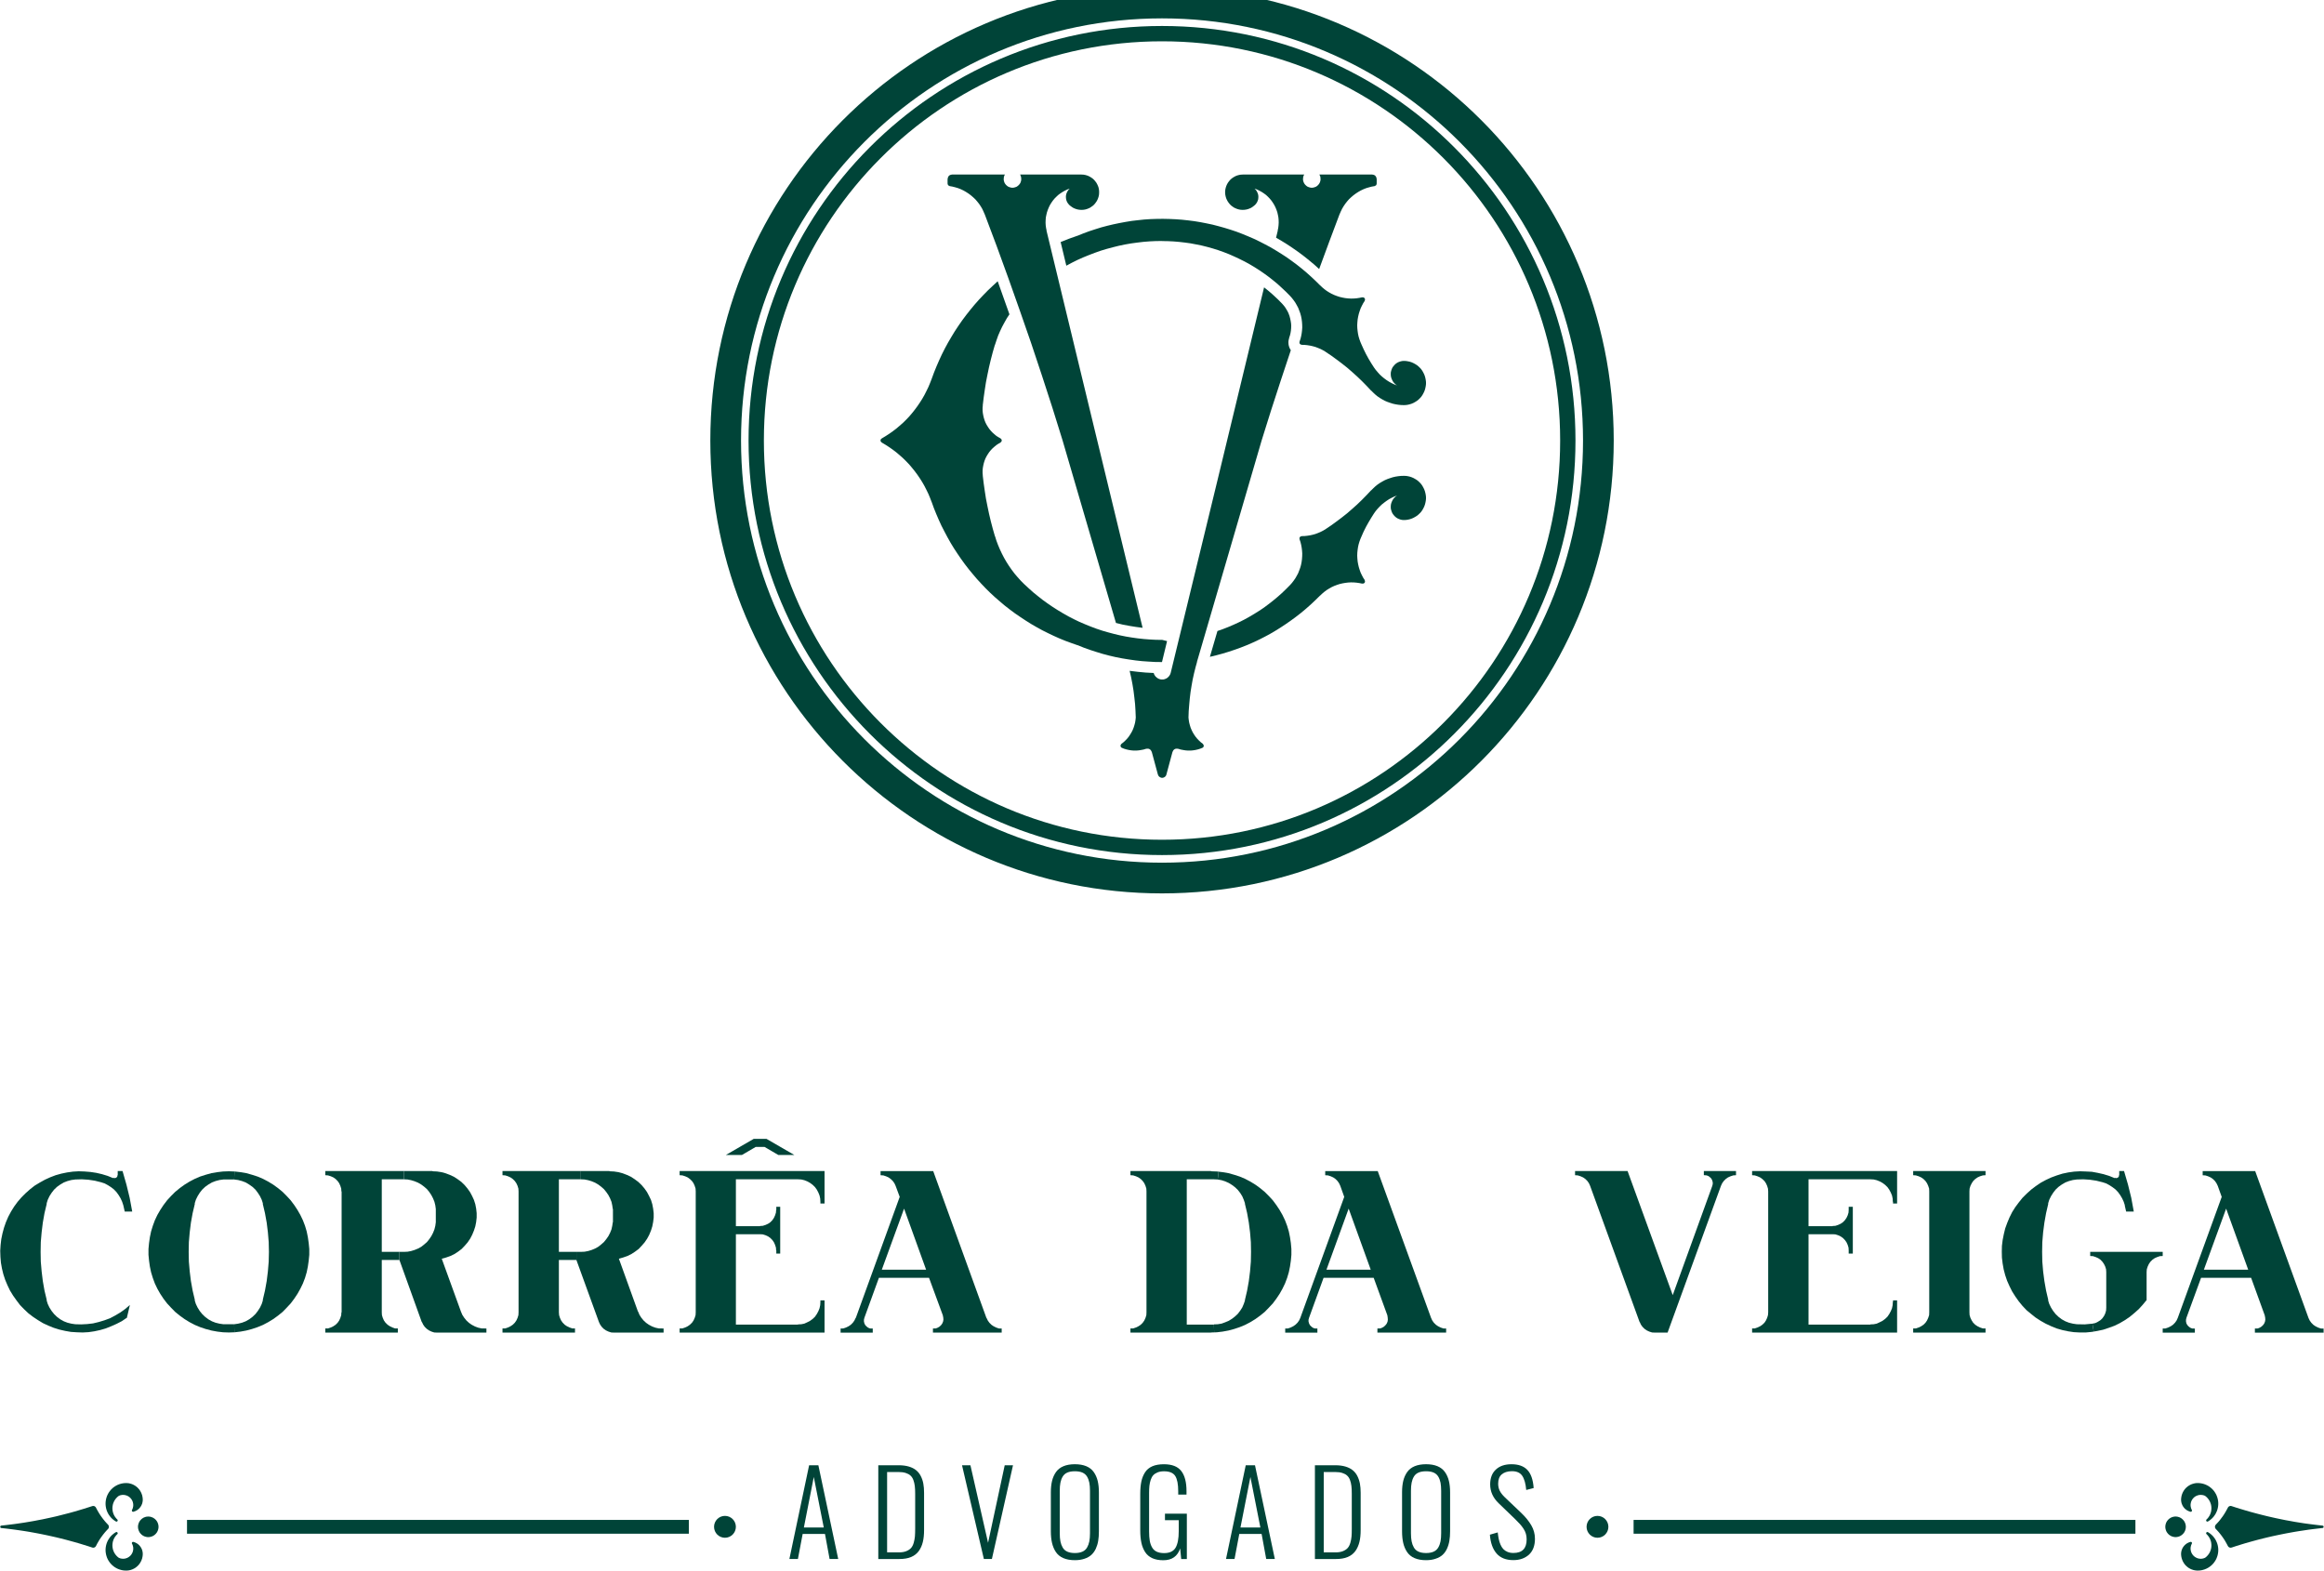 <svg width="145" height="98" viewBox="0 0 145 98" fill="none" xmlns="http://www.w3.org/2000/svg">
<path d="M144.988 83.138H144.975V83.149H144.988V83.138Z" fill="#004438"/>
<path d="M144.975 83.138V83.147H140.688V82.891H140.739L140.87 82.887L140.985 82.84L141.091 82.777L141.189 82.688L141.265 82.588L141.316 82.467L141.339 82.341L141.33 82.21L141.306 82.092V82.078L140.453 79.728H137.329L136.417 82.222L136.39 82.341V82.453L136.417 82.575L136.476 82.679L136.558 82.767L136.656 82.841L136.771 82.888L136.89 82.892H136.943V83.149H134.936V82.892L135.104 82.888L135.276 82.83L135.437 82.751L135.576 82.657L135.703 82.529L135.801 82.392L135.875 82.231L138.618 74.678L138.371 73.99L138.293 73.829L138.199 73.692L138.07 73.564L137.931 73.466L137.771 73.394L137.603 73.339L137.43 73.329V73.07H140.707L144.033 82.233L144.11 82.394L144.208 82.531L144.335 82.659L144.474 82.753L144.634 82.832L144.806 82.891L144.975 82.894V83.138ZM140.271 79.22L138.894 75.41L137.505 79.22H140.271Z" fill="#004438"/>
<path d="M134.936 78.108V78.367L134.764 78.374L134.595 78.431L134.435 78.502L134.296 78.598L134.165 78.73L134.071 78.869L133.997 79.028L133.944 79.197L133.932 79.369V81.127H133.922L133.686 81.413L133.443 81.68L133.163 81.929L132.88 82.163L132.578 82.369L132.257 82.557L131.929 82.718L131.575 82.847L131.221 82.965L130.868 83.04L130.634 83.081L130.549 82.588L130.729 82.551L130.89 82.471L131.043 82.376L131.168 82.259L131.275 82.108L131.352 81.949L131.403 81.774L131.414 81.594V79.369L131.403 79.197L131.352 79.028L131.275 78.869L131.179 78.73L131.054 78.598L130.913 78.502L130.753 78.431L130.583 78.374L130.413 78.367V78.108H134.936Z" fill="#004438"/>
<path d="M132.576 75.204L132.504 74.983L132.406 74.771L132.291 74.576L132.152 74.382L131.991 74.214L131.807 74.074L131.616 73.949L131.414 73.839L131.191 73.766L130.796 73.668L130.389 73.607L129.982 73.58L129.577 73.592L129.334 73.625L129.088 73.69L128.865 73.776L128.638 73.908L128.436 74.053L128.256 74.223L128.106 74.416L127.969 74.632L127.859 74.857L127.785 75.091L127.797 75.102L127.66 75.693L127.554 76.289L127.476 76.885L127.425 77.498L127.413 78.108L127.425 78.716L127.476 79.328L127.554 79.926L127.66 80.525L127.797 81.113L127.785 81.127L127.859 81.36L127.969 81.586L128.106 81.802L128.256 81.99L128.436 82.163L128.638 82.316L128.865 82.441L129.088 82.528L129.334 82.588L129.577 82.624L130.07 82.633L130.549 82.588L130.634 83.081L130.506 83.102L130.133 83.138H129.771L129.397 83.118L129.035 83.065L128.671 82.987L128.317 82.885L127.981 82.749L127.636 82.588L127.317 82.408L127.006 82.206L126.723 81.98L126.441 81.747L126.185 81.476L125.952 81.19L125.738 80.888L125.545 80.582L125.377 80.248L125.226 79.907L125.11 79.565L125.013 79.197L124.95 78.838L124.905 78.469L124.897 78.098L124.905 77.735L124.95 77.372L125.022 77.007L125.11 76.644L125.236 76.299L125.377 75.96L125.545 75.624L125.738 75.318L125.962 75.018L126.194 74.73L126.455 74.471L126.73 74.223L127.02 74.004L127.325 73.796L127.66 73.615L127.988 73.464L128.333 73.337L128.685 73.227L129.043 73.152L129.407 73.101L129.781 73.08L130.143 73.093L130.516 73.111L130.88 73.178L131.242 73.26L131.596 73.368L131.939 73.507L131.946 73.486L132.021 73.507L132.099 73.494L132.162 73.456L132.205 73.392L132.214 73.315H132.224V73.066H132.524L132.77 73.908L132.974 74.735L133.132 75.595H132.664H132.655L132.567 75.206L132.576 75.204Z" fill="#004438"/>
<path d="M123.882 82.888V83.145H119.368V82.888L119.538 82.885L119.711 82.826L119.869 82.749L120.01 82.655L120.137 82.528L120.231 82.39L120.305 82.229L120.362 82.057L120.37 81.884V74.335L120.362 74.161L120.305 73.988L120.231 73.827L120.137 73.69L120.01 73.562L119.869 73.464L119.711 73.392L119.538 73.337L119.368 73.325V73.066H123.882V73.325L123.712 73.337L123.537 73.392L123.381 73.464L123.24 73.562L123.111 73.69L123.021 73.827L122.941 73.988L122.888 74.161L122.878 74.335V81.884L122.888 82.057L122.941 82.229L123.021 82.39L123.111 82.528L123.24 82.655L123.381 82.749L123.537 82.826L123.712 82.885L123.882 82.888Z" fill="#004438"/>
<path d="M118.365 81.135V83.145H109.318V82.888L109.486 82.885L109.656 82.826L109.819 82.749L109.956 82.655L110.089 82.528L110.181 82.39L110.255 82.229L110.308 82.057L110.322 81.884V74.335L110.308 74.161L110.255 73.988L110.181 73.827L110.089 73.69L109.956 73.562L109.819 73.464L109.656 73.392L109.486 73.337L109.318 73.325V73.066H118.365V75.091H118.11V74.983H118.098L118.087 74.781L118.046 74.588L117.971 74.408L117.873 74.223L117.758 74.064L117.619 73.929L117.459 73.809L117.275 73.709L117.095 73.637L116.905 73.592L116.7 73.58H112.838V76.507H114.342V76.493L114.514 76.483L114.682 76.428L114.843 76.354L114.982 76.26L115.109 76.13L115.207 75.989L115.281 75.832L115.334 75.657L115.344 75.491V75.294H115.602V78.216H115.344V78.012L115.334 77.843L115.281 77.67L115.207 77.509L115.109 77.372L114.982 77.241L114.843 77.144L114.682 77.07L114.514 77.017L114.342 77.007H112.838V82.645H116.7V82.633L116.905 82.624L117.095 82.585L117.275 82.502L117.459 82.408L117.619 82.29L117.758 82.157L117.873 81.99L117.971 81.808L118.046 81.629L118.087 81.433L118.098 81.229H118.11V81.135H118.365Z" fill="#004438"/>
<path d="M108.314 73.066V73.325L108.142 73.337L107.972 73.392L107.811 73.464L107.674 73.562L107.547 73.69L107.449 73.827L107.375 73.988L104.045 83.145H103.247L103.077 83.138L102.905 83.083L102.744 83.008L102.607 82.912L102.478 82.783L102.38 82.645L102.308 82.486H102.298L99.211 73.988L99.138 73.827L99.043 73.69L98.915 73.562L98.776 73.464L98.616 73.392L98.444 73.337L98.272 73.325V73.066H101.549L104.366 80.807L106.829 74.004L106.862 73.88V73.766L106.829 73.647L106.778 73.543L106.694 73.456L106.596 73.38L106.483 73.337L106.36 73.325H106.307V73.066H108.314Z" fill="#004438"/>
<path d="M90.228 82.888V83.145H85.94V82.888H85.993L86.12 82.885L86.239 82.838L86.347 82.775L86.441 82.686L86.519 82.586L86.572 82.465L86.591 82.339L86.582 82.208L86.564 82.09V82.076L85.707 79.726H82.581L81.675 82.22L81.642 82.339V82.451L81.675 82.573L81.728 82.677L81.814 82.765L81.908 82.84L82.027 82.887L82.142 82.891H82.195V83.147H80.188V82.891L80.36 82.887L80.528 82.828L80.689 82.749L80.824 82.655L80.955 82.528L81.053 82.39L81.129 82.229L83.87 74.677L83.624 73.988L83.549 73.827L83.453 73.69L83.326 73.562L83.185 73.464L83.027 73.392L82.857 73.337L82.684 73.327V73.068H85.96L89.289 82.231L89.364 82.392L89.462 82.529L89.591 82.657L89.728 82.751L89.888 82.83L90.06 82.888H90.228ZM85.523 79.22L84.146 75.41L82.761 79.22H85.523Z" fill="#004438"/>
<path d="M77.68 81.131L77.67 81.127L77.809 80.536L77.916 79.94L77.993 79.328L78.044 78.716L78.055 78.108L78.044 77.498L77.993 76.885L77.916 76.277L77.809 75.679L77.67 75.091L77.68 75.087L77.605 74.867L77.51 74.643L77.382 74.437L77.232 74.245L77.064 74.082L76.87 73.935L76.666 73.809L76.443 73.709L76.218 73.637L75.976 73.592L76.03 73.105L76.281 73.135L76.645 73.197L76.997 73.296L77.349 73.409L77.682 73.55L78.012 73.723L78.322 73.913L78.621 74.129L78.908 74.365L79.163 74.62L79.411 74.888L79.634 75.187L79.836 75.491L80.016 75.805L80.176 76.138L80.307 76.483L80.413 76.835L80.487 77.199L80.54 77.56L80.573 77.929V78.294L80.54 78.653L80.487 79.018L80.413 79.379L80.307 79.734L80.176 80.079L80.016 80.409L79.836 80.729L79.634 81.031L79.411 81.329L79.163 81.594L78.908 81.855L78.621 82.088L78.322 82.304L78.012 82.494L77.682 82.667L77.349 82.804L76.997 82.922L76.645 83.016L76.281 83.083L75.923 83.126L75.753 83.132L75.739 82.645V82.633L75.976 82.624L76.218 82.584L76.443 82.502L76.666 82.408L76.87 82.282L77.064 82.131L77.232 81.972L77.382 81.774L77.51 81.574L77.605 81.35L77.68 81.131Z" fill="#004438"/>
<path d="M76.03 73.105L75.976 73.592L75.739 73.58H74.045V82.645H75.739L75.753 83.132L75.559 83.138V83.145H70.531V82.888L70.703 82.885L70.875 82.826L71.034 82.749L71.174 82.655L71.3 82.528L71.396 82.39L71.47 82.229L71.523 82.057L71.532 81.884V74.335L71.523 74.161L71.47 73.988L71.396 73.827L71.3 73.69L71.174 73.562L71.034 73.464L70.875 73.392L70.703 73.337L70.531 73.325V73.066H75.559V73.08L75.923 73.093L76.03 73.105Z" fill="#004438"/>
<path d="M62.498 82.888V83.145H58.209V82.888H58.262L58.389 82.885L58.508 82.838L58.614 82.775L58.712 82.686L58.786 82.586L58.839 82.465L58.862 82.339L58.853 82.208L58.829 82.09V82.076L57.964 79.726H54.838L53.932 82.22L53.903 82.339V82.451L53.932 82.573L53.985 82.677L54.069 82.765L54.167 82.84L54.282 82.887L54.4 82.891H54.453V83.147H52.447V82.891L52.615 82.887L52.786 82.828L52.948 82.749L53.085 82.655L53.212 82.528L53.31 82.39L53.386 82.229H53.396L56.135 74.677L55.879 73.988L55.804 73.827L55.707 73.69L55.575 73.562L55.441 73.464L55.28 73.392L55.112 73.337L54.94 73.327V73.068H58.225L61.545 82.231H61.554L61.631 82.392L61.729 82.529L61.856 82.657L61.995 82.751L62.155 82.83L62.323 82.888H62.498ZM57.782 79.22L56.407 75.41L55.018 79.22H57.782Z" fill="#004438"/>
<path d="M51.445 81.135V83.145H42.404V82.888L42.577 82.885L42.749 82.826L42.909 82.749L43.044 82.655L43.175 82.528L43.271 82.39L43.344 82.229L43.398 82.057L43.408 81.884V74.335L43.398 74.161L43.344 73.988L43.271 73.827L43.175 73.69L43.044 73.562L42.909 73.464L42.749 73.392L42.577 73.337L42.404 73.325V73.066H51.445V75.091H51.187V74.983L51.175 74.781L51.132 74.588L51.06 74.408L50.962 74.223L50.847 74.064L50.708 73.929L50.547 73.809L50.367 73.709L50.184 73.637L49.994 73.592L49.79 73.58H45.914V76.507H47.419V76.493L47.591 76.483L47.763 76.428L47.924 76.354L48.063 76.26L48.19 76.13L48.286 75.989L48.358 75.832L48.413 75.657L48.425 75.491H48.436V75.294H48.679V78.216H48.436V78.012H48.425L48.413 77.843L48.358 77.67L48.286 77.509L48.19 77.372L48.063 77.241L47.924 77.144L47.763 77.07L47.591 77.017L47.419 77.007H45.914V82.645H49.79V82.633L49.994 82.624L50.184 82.585L50.367 82.502L50.547 82.408L50.708 82.29L50.847 82.157L50.962 81.99L51.06 81.808L51.132 81.629L51.175 81.433L51.187 81.229V81.135H51.445Z" fill="#004438"/>
<path d="M49.563 72.064H48.563L47.699 71.559H47.153L46.288 72.064H45.286L47.024 71.059H47.826L49.563 72.064Z" fill="#004438"/>
<path d="M38.615 78.533L38.619 78.549L39.803 81.831H39.812L39.898 82.035L40.014 82.218L40.155 82.39L40.315 82.537L40.485 82.655L40.687 82.763L40.89 82.838L41.103 82.885L41.317 82.888H41.403V83.145H38.308L38.139 83.138L37.967 83.083L37.807 83.008L37.668 82.912L37.541 82.783L37.445 82.645L37.369 82.486L35.962 78.612V78.108H36.24L36.474 78.098L36.7 78.055L36.913 77.99L37.126 77.902L37.328 77.79L37.508 77.647L37.678 77.498L37.828 77.313L37.959 77.125L38.065 76.921L38.151 76.705L38.2 76.483L38.233 76.26H38.243V75.434H38.233L38.2 75.206L38.151 74.983L38.065 74.771L37.959 74.567L37.828 74.376L37.678 74.192L37.508 74.043L37.328 73.908L37.126 73.79L36.913 73.702L36.7 73.637L36.474 73.592L36.24 73.58V73.066H38.03V73.08L38.308 73.093L38.586 73.135L38.854 73.207L39.11 73.305L39.366 73.423L39.599 73.576L39.822 73.741L40.026 73.935L40.208 74.149L40.368 74.376L40.497 74.62L40.616 74.867L40.699 75.136L40.751 75.41L40.785 75.693V75.969L40.751 76.246L40.699 76.515L40.616 76.78L40.509 77.04L40.378 77.284L40.217 77.519L40.037 77.727L39.846 77.929L39.619 78.098L39.386 78.249L39.143 78.367L38.873 78.461L38.615 78.533Z" fill="#004438"/>
<path d="M36.24 73.066V73.58H34.87V78.108H35.962V78.612H34.87V81.884L34.884 82.057L34.937 82.229L35.011 82.39L35.109 82.528L35.234 82.655L35.375 82.749L35.535 82.826L35.708 82.885L35.876 82.888V83.145H31.352V82.888L31.525 82.885L31.695 82.826L31.853 82.749L31.992 82.655L32.121 82.528L32.217 82.39L32.291 82.229L32.344 82.057L32.354 81.884V74.335L32.344 74.161L32.291 73.988L32.217 73.827L32.121 73.69L31.992 73.562L31.853 73.464L31.695 73.392L31.525 73.337L31.352 73.325V73.066H36.24Z" fill="#004438"/>
<path d="M30.349 82.888V83.145H27.265L27.093 83.138L26.923 83.083L26.765 83.008L26.628 82.912L26.497 82.783L26.401 82.645L26.326 82.486H26.314L24.92 78.612V78.108H25.195L25.432 78.098L25.653 78.055L25.866 77.99L26.08 77.902L26.285 77.79L26.465 77.647L26.637 77.498L26.786 77.313L26.913 77.125L27.019 76.921L27.105 76.705L27.16 76.483L27.191 76.26V75.434L27.16 75.206L27.105 74.983L27.019 74.771L26.913 74.567L26.786 74.376L26.637 74.192L26.465 74.043L26.285 73.908L26.08 73.79L25.866 73.702L25.653 73.637L25.432 73.592L25.195 73.58V73.066H26.989V73.08L27.265 73.093L27.543 73.135L27.809 73.207L28.066 73.305L28.322 73.423L28.557 73.576L28.782 73.741L28.983 73.935L29.163 74.149L29.324 74.376L29.455 74.62L29.57 74.867L29.656 75.136L29.709 75.41L29.74 75.693V75.969L29.709 76.246L29.656 76.515L29.57 76.78L29.462 77.04L29.335 77.284L29.175 77.519L28.995 77.727L28.801 77.929L28.578 78.098L28.345 78.249L28.099 78.367L27.831 78.461L27.567 78.535V78.549L28.758 81.831L28.844 82.035L28.962 82.218L29.101 82.39L29.261 82.537L29.429 82.655L29.635 82.763L29.836 82.838L30.049 82.885L30.263 82.888H30.349Z" fill="#004438"/>
<path d="M25.195 73.066V73.58H23.82V78.108H24.919V78.612H23.82V81.884L23.83 82.057L23.883 82.229L23.955 82.39L24.053 82.528L24.184 82.655L24.323 82.749L24.483 82.826L24.649 82.885L24.822 82.888V83.145H20.296V82.888L20.467 82.885L20.641 82.826L20.801 82.749L20.94 82.655L21.067 82.528L21.163 82.39L21.235 82.229L21.29 82.057L21.3 81.884H21.314V74.335H21.3L21.29 74.161L21.235 73.988L21.163 73.827L21.067 73.69L20.94 73.562L20.801 73.464L20.641 73.392L20.467 73.337L20.296 73.325V73.066H25.195Z" fill="#004438"/>
<path d="M19.297 77.929V78.294L19.261 78.653L19.209 79.018L19.136 79.379L19.031 79.734L18.899 80.079L18.739 80.409L18.559 80.729L18.358 81.031L18.133 81.329L17.886 81.594L17.632 81.855L17.344 82.088L17.045 82.304L16.734 82.494L16.405 82.667L16.072 82.804L15.72 82.922L15.368 83.016L15.008 83.083L14.642 83.126H14.625L14.611 82.624L14.855 82.588L15.1 82.528L15.327 82.441L15.548 82.316L15.754 82.163L15.935 81.99L16.082 81.802L16.221 81.586L16.329 81.36L16.405 81.127L16.393 81.113L16.532 80.525L16.64 79.926L16.714 79.328L16.765 78.716L16.779 78.108L16.765 77.498L16.714 76.885L16.64 76.289L16.532 75.693L16.393 75.102L16.405 75.091L16.329 74.857L16.221 74.632L16.082 74.416L15.935 74.223L15.754 74.053L15.548 73.908L15.327 73.776L15.1 73.69L14.855 73.625L14.611 73.592L14.629 73.093H14.642L15.008 73.135L15.368 73.197L15.72 73.296L16.072 73.409L16.405 73.55L16.734 73.723L17.045 73.913L17.344 74.129L17.632 74.365L17.886 74.62L18.133 74.888L18.358 75.187L18.559 75.491L18.739 75.805L18.899 76.138L19.031 76.483L19.136 76.835L19.209 77.199L19.261 77.56L19.297 77.929Z" fill="#004438"/>
<path d="M14.629 73.093L14.611 73.592H13.95H13.938L13.695 73.625L13.449 73.69L13.224 73.776L12.999 73.908L12.797 74.053L12.617 74.223L12.465 74.416L12.33 74.632L12.22 74.857L12.146 75.091L12.158 75.102L12.019 75.693L11.911 76.289L11.837 76.885L11.784 77.498L11.772 78.108L11.784 78.716L11.837 79.328L11.911 79.926L12.019 80.525L12.158 81.113L12.146 81.127L12.22 81.36L12.33 81.586L12.465 81.802L12.617 81.99L12.797 82.163L12.999 82.316L13.224 82.441L13.449 82.528L13.695 82.588L13.938 82.624H13.95H14.611L14.625 83.126L14.282 83.138L13.916 83.126L13.556 83.083L13.191 83.016L12.838 82.922L12.486 82.804L12.158 82.667L11.827 82.494L11.518 82.304L11.218 82.088L10.931 81.855L10.675 81.594L10.428 81.329L10.201 81.031L10.001 80.729L9.819 80.409L9.661 80.079L9.534 79.734L9.426 79.379L9.35 79.018L9.299 78.653L9.264 78.294V77.929L9.299 77.56L9.35 77.199L9.426 76.835L9.534 76.483L9.661 76.138L9.819 75.805L10.001 75.491L10.201 75.187L10.428 74.888L10.675 74.62L10.931 74.365L11.218 74.129L11.518 73.913L11.827 73.723L12.158 73.55L12.486 73.409L12.838 73.296L13.191 73.197L13.556 73.135L13.916 73.093L14.282 73.08L14.629 73.093Z" fill="#004438"/>
<path d="M8.09 74.735L8.25 75.595H7.783L7.695 75.206L7.622 74.983L7.525 74.771L7.409 74.576L7.27 74.382L7.11 74.214L6.93 74.074L6.736 73.949L6.533 73.839L6.31 73.766L5.916 73.668L5.511 73.607L5.104 73.58L4.699 73.592L4.453 73.625L4.21 73.69L3.985 73.776L3.76 73.908L3.555 74.053L3.377 74.223L3.226 74.416L3.087 74.632L2.98 74.857L2.907 75.091L2.917 75.102L2.776 75.693L2.671 76.289L2.598 76.885L2.545 77.498L2.534 78.108L2.545 78.716L2.598 79.328L2.671 79.926L2.776 80.525L2.917 81.113L2.907 81.127L2.98 81.36L3.087 81.586L3.226 81.802L3.377 81.99L3.555 82.163L3.76 82.316L3.985 82.441L4.21 82.528L4.453 82.588L4.699 82.624L5.061 82.633L5.433 82.614L5.807 82.571L6.159 82.486L6.523 82.376L6.867 82.249L7.196 82.074L7.515 81.884L7.814 81.67L8.09 81.433H8.102L7.912 82.237L7.898 82.229L7.603 82.431L7.27 82.602L6.938 82.749L6.597 82.885L6.247 82.987L5.883 83.065L5.521 83.118L5.157 83.138L4.795 83.126L4.424 83.102L4.069 83.04L3.706 82.957L3.353 82.847L3.013 82.71L2.684 82.557L2.373 82.369L2.062 82.163L1.774 81.943L1.508 81.692L1.252 81.429L1.029 81.135L0.816 80.835L0.622 80.517L0.464 80.187L0.323 79.852L0.207 79.499L0.121 79.144L0.057 78.783L0.027 78.418L0.014 78.041L0.037 77.682L0.08 77.313L0.155 76.952L0.25 76.601L0.368 76.26L0.516 75.916L0.687 75.595L0.88 75.285L1.101 74.983L1.34 74.706L1.595 74.451L1.872 74.204L2.158 73.98L2.471 73.79L2.8 73.607L3.13 73.456L3.473 73.325L3.825 73.227L4.187 73.152L4.551 73.101L4.913 73.08L5.275 73.093L5.646 73.123L6.01 73.178L6.362 73.26L6.717 73.368L7.057 73.507L7.069 73.486L7.143 73.507L7.219 73.494L7.282 73.456L7.323 73.392L7.335 73.315H7.345V73.066H7.646L7.888 73.908L8.09 74.735Z" fill="#004438"/>
<path d="M49.252 97.27L50.483 91.422H51.06L52.298 97.27H51.76L51.473 95.709H50.08L49.784 97.27H49.252ZM50.156 95.306H51.397L50.774 92.154L50.156 95.306Z" fill="#004438"/>
<path d="M54.799 97.27V91.422H56.076C56.313 91.422 56.522 91.45 56.704 91.503C56.886 91.558 57.037 91.632 57.156 91.73C57.276 91.826 57.373 91.946 57.448 92.093C57.522 92.238 57.577 92.395 57.608 92.566C57.64 92.735 57.655 92.927 57.655 93.141V95.465C57.655 95.75 57.63 95.999 57.577 96.213C57.526 96.427 57.44 96.615 57.323 96.778C57.205 96.939 57.047 97.062 56.847 97.147C56.648 97.231 56.403 97.272 56.117 97.272H54.799V97.27ZM55.35 96.858H56.086C56.266 96.858 56.421 96.833 56.546 96.782C56.671 96.731 56.769 96.666 56.841 96.588C56.912 96.509 56.968 96.401 57.008 96.264C57.047 96.126 57.072 95.995 57.084 95.864C57.094 95.732 57.1 95.571 57.1 95.379V93.196C57.1 93.007 57.092 92.848 57.076 92.717C57.06 92.585 57.031 92.46 56.988 92.344C56.945 92.228 56.884 92.134 56.808 92.066C56.732 91.995 56.632 91.942 56.509 91.903C56.386 91.864 56.239 91.844 56.067 91.844H55.349V96.858H55.35Z" fill="#004438"/>
<path d="M61.386 97.27L60.023 91.422H60.547L61.648 96.26L62.687 91.422H63.204L61.887 97.27H61.386Z" fill="#004438"/>
<path d="M67.064 97.345C66.782 97.345 66.543 97.302 66.344 97.215C66.146 97.131 65.992 97.003 65.88 96.839C65.769 96.672 65.689 96.484 65.64 96.274C65.591 96.064 65.565 95.819 65.565 95.542V93.115C65.565 92.841 65.591 92.599 65.642 92.391C65.692 92.185 65.775 92.003 65.888 91.842C66.001 91.683 66.158 91.563 66.354 91.481C66.549 91.399 66.788 91.358 67.064 91.358C67.34 91.358 67.576 91.399 67.774 91.481C67.972 91.563 68.126 91.685 68.24 91.844C68.353 92.003 68.435 92.187 68.486 92.393C68.537 92.599 68.563 92.841 68.563 93.113V95.546C68.563 95.766 68.549 95.964 68.519 96.138C68.49 96.315 68.439 96.48 68.369 96.633C68.296 96.786 68.204 96.913 68.093 97.015C67.98 97.117 67.837 97.198 67.665 97.254C67.489 97.315 67.289 97.345 67.064 97.345ZM66.592 96.813C66.72 96.87 66.876 96.899 67.064 96.899C67.252 96.899 67.408 96.87 67.535 96.813C67.663 96.756 67.758 96.67 67.825 96.554C67.891 96.438 67.939 96.311 67.966 96.17C67.993 96.028 68.007 95.86 68.007 95.662V93.017C68.007 92.819 67.993 92.65 67.966 92.511C67.939 92.372 67.891 92.244 67.825 92.132C67.758 92.02 67.661 91.934 67.535 91.879C67.408 91.824 67.252 91.797 67.064 91.797C66.876 91.797 66.72 91.824 66.592 91.879C66.465 91.934 66.369 92.019 66.303 92.132C66.236 92.244 66.189 92.372 66.162 92.511C66.135 92.65 66.121 92.819 66.121 93.017V95.662C66.121 95.86 66.135 96.028 66.162 96.17C66.189 96.311 66.236 96.438 66.303 96.554C66.369 96.67 66.465 96.756 66.592 96.813Z" fill="#004438"/>
<path d="M72.581 97.349C72.311 97.349 72.082 97.305 71.892 97.219C71.703 97.131 71.554 97.005 71.446 96.837C71.339 96.668 71.26 96.476 71.214 96.258C71.167 96.038 71.143 95.783 71.143 95.493V93.204C71.143 92.907 71.167 92.652 71.212 92.436C71.257 92.221 71.335 92.03 71.442 91.864C71.55 91.695 71.703 91.571 71.898 91.485C72.094 91.401 72.335 91.359 72.618 91.359C73.123 91.359 73.483 91.499 73.702 91.781C73.921 92.062 74.029 92.481 74.029 93.043V93.251H73.512V93.043C73.512 92.605 73.45 92.287 73.327 92.093C73.201 91.897 72.969 91.799 72.626 91.799C72.47 91.799 72.335 91.822 72.221 91.868C72.108 91.915 72.02 91.973 71.951 92.048C71.885 92.123 71.832 92.219 71.793 92.34C71.754 92.462 71.728 92.584 71.714 92.709C71.701 92.835 71.695 92.982 71.695 93.154V95.556C71.695 95.781 71.709 95.974 71.736 96.129C71.763 96.285 71.81 96.423 71.879 96.544C71.947 96.666 72.043 96.756 72.168 96.815C72.294 96.874 72.45 96.903 72.634 96.903C72.976 96.903 73.213 96.791 73.346 96.568C73.479 96.344 73.544 96.003 73.544 95.542V94.851H72.685V94.445H74.05V97.274H73.698L73.632 96.611C73.471 97.102 73.121 97.349 72.581 97.349Z" fill="#004438"/>
<path d="M76.494 97.27L77.725 91.422H78.302L79.54 97.27H79.002L78.715 95.709H77.322L77.026 97.27H76.494ZM77.396 95.306H78.638L78.016 92.154L77.396 95.306Z" fill="#004438"/>
<path d="M82.041 97.27V91.422H83.316C83.553 91.422 83.762 91.45 83.944 91.503C84.126 91.558 84.277 91.632 84.396 91.73C84.516 91.826 84.614 91.946 84.688 92.093C84.762 92.238 84.815 92.395 84.848 92.566C84.88 92.735 84.895 92.927 84.895 93.141V95.465C84.895 95.75 84.87 95.999 84.817 96.213C84.764 96.427 84.68 96.615 84.563 96.778C84.445 96.939 84.287 97.062 84.087 97.147C83.888 97.231 83.643 97.272 83.357 97.272H82.041V97.27ZM82.592 96.858H83.328C83.508 96.858 83.663 96.833 83.788 96.782C83.913 96.731 84.013 96.666 84.083 96.588C84.154 96.509 84.21 96.401 84.251 96.264C84.291 96.126 84.316 95.995 84.326 95.864C84.338 95.732 84.341 95.571 84.341 95.379V93.196C84.341 93.007 84.334 92.848 84.318 92.717C84.302 92.585 84.273 92.46 84.23 92.344C84.187 92.228 84.126 92.134 84.05 92.066C83.974 91.995 83.874 91.942 83.751 91.903C83.627 91.864 83.481 91.844 83.308 91.844H82.591V96.858H82.592Z" fill="#004438"/>
<path d="M88.976 97.345C88.695 97.345 88.456 97.302 88.256 97.215C88.059 97.131 87.904 97.003 87.793 96.839C87.681 96.672 87.601 96.484 87.552 96.274C87.503 96.064 87.478 95.819 87.478 95.542V93.115C87.478 92.841 87.503 92.599 87.554 92.391C87.605 92.185 87.687 92.003 87.801 91.842C87.914 91.683 88.071 91.563 88.266 91.481C88.464 91.399 88.701 91.358 88.976 91.358C89.252 91.358 89.491 91.399 89.687 91.481C89.882 91.563 90.039 91.685 90.152 91.844C90.266 92.003 90.348 92.187 90.399 92.393C90.45 92.599 90.475 92.841 90.475 93.113V95.546C90.475 95.766 90.461 95.964 90.43 96.138C90.401 96.315 90.35 96.48 90.279 96.633C90.209 96.786 90.115 96.913 90.004 97.015C89.892 97.117 89.747 97.198 89.573 97.254C89.399 97.315 89.201 97.345 88.976 97.345ZM88.505 96.813C88.63 96.87 88.789 96.899 88.976 96.899C89.164 96.899 89.321 96.87 89.448 96.813C89.573 96.756 89.671 96.67 89.737 96.554C89.804 96.438 89.851 96.311 89.878 96.17C89.906 96.028 89.918 95.86 89.918 95.662V93.017C89.918 92.819 89.904 92.65 89.878 92.511C89.851 92.372 89.804 92.244 89.737 92.132C89.671 92.02 89.573 91.934 89.448 91.879C89.321 91.824 89.164 91.797 88.976 91.797C88.789 91.797 88.632 91.824 88.505 91.879C88.378 91.934 88.282 92.019 88.215 92.132C88.149 92.244 88.102 92.372 88.075 92.511C88.047 92.65 88.033 92.819 88.033 93.017V95.662C88.033 95.86 88.047 96.028 88.075 96.17C88.102 96.311 88.149 96.438 88.215 96.554C88.282 96.67 88.378 96.756 88.505 96.813Z" fill="#004438"/>
<path d="M94.421 97.341C93.96 97.341 93.609 97.201 93.371 96.923C93.132 96.644 92.995 96.256 92.958 95.754L93.447 95.612C93.465 95.767 93.484 95.905 93.51 96.022C93.533 96.142 93.57 96.258 93.619 96.372C93.668 96.486 93.727 96.58 93.795 96.652C93.864 96.725 93.952 96.784 94.059 96.829C94.167 96.874 94.288 96.895 94.427 96.895C94.975 96.895 95.251 96.613 95.251 96.048C95.251 95.924 95.235 95.807 95.204 95.697C95.172 95.587 95.122 95.481 95.053 95.377C94.983 95.271 94.91 95.177 94.834 95.093C94.758 95.008 94.66 94.906 94.537 94.787L93.504 93.792C93.151 93.453 92.975 93.06 92.975 92.615C92.975 92.217 93.095 91.909 93.33 91.691C93.564 91.471 93.885 91.361 94.288 91.359C94.298 91.359 94.306 91.359 94.314 91.359C94.738 91.359 95.063 91.475 95.288 91.705C95.517 91.94 95.652 92.319 95.689 92.844L95.225 92.964C95.192 92.57 95.108 92.274 94.973 92.075C94.842 91.887 94.631 91.793 94.339 91.793C94.325 91.793 94.312 91.793 94.298 91.793C94.042 91.801 93.84 91.868 93.694 91.995C93.547 92.121 93.474 92.313 93.474 92.57C93.474 92.731 93.506 92.876 93.568 93.005C93.631 93.135 93.737 93.274 93.887 93.419L94.914 94.396C95.18 94.651 95.388 94.906 95.54 95.167C95.693 95.426 95.769 95.709 95.769 96.011C95.769 96.436 95.646 96.764 95.401 96.996C95.147 97.225 94.824 97.341 94.421 97.341Z" fill="#004438"/>
<path d="M42.978 95.263H11.668" stroke="#004438" stroke-width="0.861" stroke-miterlimit="10"/>
<path d="M45.913 95.263C45.913 95.64 45.607 95.946 45.232 95.946C44.856 95.946 44.551 95.64 44.551 95.263C44.551 94.887 44.856 94.581 45.232 94.581C45.607 94.581 45.913 94.887 45.913 95.263Z" fill="#004438"/>
<path d="M9.89 95.246V95.281L9.888 95.316L9.884 95.352L9.878 95.385L9.87 95.42L9.861 95.456L9.849 95.489L9.835 95.52L9.821 95.552L9.804 95.585L9.786 95.615L9.765 95.642L9.743 95.671L9.722 95.697L9.696 95.722L9.671 95.746L9.643 95.769L9.614 95.789L9.585 95.811L9.555 95.828L9.522 95.842L9.491 95.858L9.458 95.87L9.424 95.879L9.389 95.889L9.356 95.895L9.321 95.901L9.285 95.905H9.25H9.215L9.18 95.901L9.145 95.895L9.111 95.889L9.076 95.879L9.043 95.87L9.01 95.858L8.978 95.842L8.945 95.828L8.916 95.811L8.886 95.789L8.857 95.769L8.83 95.746L8.806 95.722L8.781 95.697L8.757 95.671L8.736 95.642L8.714 95.615L8.697 95.585L8.681 95.552L8.665 95.52L8.652 95.489L8.642 95.456L8.63 95.42L8.622 95.385L8.616 95.352L8.612 95.316L8.61 95.281V95.246L8.612 95.21L8.616 95.175L8.622 95.142L8.63 95.106L8.642 95.073L8.652 95.038L8.665 95.006L8.681 94.973L8.697 94.944L8.714 94.912L8.736 94.883L8.757 94.855L8.781 94.83L8.806 94.804L8.83 94.781L8.857 94.757L8.886 94.738L8.916 94.718L8.945 94.698L8.978 94.685L9.01 94.671L9.043 94.659L9.076 94.647L9.111 94.638L9.145 94.63L9.18 94.628L9.215 94.624L9.25 94.622L9.285 94.624L9.321 94.628L9.356 94.63L9.389 94.638L9.424 94.647L9.458 94.659L9.491 94.671L9.522 94.685L9.555 94.698L9.585 94.718L9.614 94.738L9.643 94.757L9.671 94.781L9.696 94.804L9.722 94.83L9.743 94.855L9.765 94.883L9.786 94.912L9.804 94.942L9.821 94.973L9.835 95.006L9.849 95.038L9.861 95.073L9.87 95.106L9.878 95.142L9.884 95.175L9.888 95.21L9.89 95.246Z" fill="#004438"/>
<path d="M8.906 93.529V93.576V93.615L8.902 93.655L8.896 93.692L8.89 93.731L8.88 93.769L8.871 93.808L8.857 93.845L8.841 93.88L8.826 93.918L8.808 93.951L8.786 93.986L8.765 94.018L8.741 94.049L8.718 94.08L8.691 94.11L8.663 94.137L8.634 94.163L8.603 94.188L8.571 94.21L8.538 94.233L8.505 94.251L8.47 94.269L8.434 94.286L8.397 94.298L8.36 94.312L8.321 94.322V94.324L8.311 94.326H8.295L8.284 94.324L8.272 94.318L8.26 94.312L8.252 94.304L8.243 94.294L8.237 94.284L8.231 94.273L8.229 94.261L8.227 94.247L8.229 94.233L8.231 94.222L8.237 94.21L8.252 94.178L8.266 94.147L8.278 94.114L8.29 94.08L8.297 94.045L8.305 94.01L8.311 93.975L8.313 93.941V93.906V93.871L8.311 93.833L8.303 93.798L8.297 93.765L8.29 93.729L8.278 93.696L8.266 93.662L8.25 93.629L8.235 93.6L8.217 93.568L8.198 93.541L8.176 93.511L8.153 93.484L8.129 93.459L8.104 93.433L8.076 93.411L8.047 93.39L8.02 93.368L7.988 93.351L7.957 93.335L7.926 93.321L7.892 93.308L7.857 93.298L7.824 93.288L7.791 93.282L7.753 93.276L7.718 93.272H7.683H7.65L7.613 93.274L7.579 93.28L7.544 93.286L7.509 93.294L7.476 93.305L7.442 93.319L7.411 93.333H7.409L7.376 93.359L7.343 93.386L7.309 93.415L7.28 93.447L7.251 93.476L7.223 93.511L7.196 93.545L7.172 93.58L7.149 93.617L7.127 93.655L7.108 93.694L7.09 93.733L7.075 93.772L7.059 93.814L7.047 93.855L7.037 93.898L7.03 93.941L7.022 93.982L7.018 94.025L7.016 94.069L7.014 94.112L7.016 94.157L7.02 94.198L7.024 94.243L7.032 94.284L7.039 94.328L7.051 94.369L7.065 94.41L7.078 94.451L7.094 94.49L7.114 94.53L7.133 94.569L7.155 94.606L7.178 94.641L7.204 94.677L7.231 94.71L7.258 94.743L7.288 94.775L7.319 94.806L7.327 94.814L7.335 94.826L7.339 94.838L7.343 94.849L7.345 94.861L7.343 94.875L7.341 94.885L7.335 94.898L7.329 94.908L7.321 94.918L7.311 94.926L7.3 94.932L7.288 94.938H7.276L7.264 94.94L7.253 94.938L7.241 94.934L7.229 94.928L7.186 94.902L7.145 94.875L7.104 94.847L7.067 94.818L7.028 94.785L6.99 94.751L6.955 94.716L6.92 94.681L6.887 94.641L6.855 94.602L6.828 94.563L6.799 94.524L6.771 94.481L6.748 94.437L6.724 94.394L6.703 94.349L6.681 94.302L6.664 94.257L6.648 94.21L6.634 94.161L6.621 94.114L6.611 94.065L6.603 94.016L6.595 93.967L6.591 93.918L6.587 93.867V93.816V93.766L6.591 93.716L6.595 93.666L6.603 93.619L6.611 93.568L6.621 93.519L6.634 93.472L6.648 93.425L6.664 93.376L6.681 93.331L6.701 93.286L6.722 93.241L6.746 93.196L6.771 93.153L6.797 93.111L6.826 93.07L6.855 93.029L6.887 92.992L6.92 92.952L6.953 92.915L6.99 92.884L7.026 92.848L7.065 92.815L7.104 92.786L7.143 92.758L7.186 92.729L7.227 92.705L7.272 92.68L7.317 92.658L7.362 92.636L7.409 92.619L7.454 92.601L7.501 92.588L7.55 92.572L7.599 92.562L7.648 92.552L7.697 92.546L7.746 92.538L7.795 92.537L7.845 92.533H7.894L7.943 92.537L7.994 92.54L8.039 92.546L8.084 92.556L8.127 92.566L8.172 92.58L8.215 92.593L8.258 92.609L8.299 92.627L8.34 92.648L8.381 92.67L8.421 92.693L8.458 92.719L8.495 92.744L8.53 92.774L8.565 92.803L8.599 92.835L8.63 92.868L8.659 92.903L8.689 92.937L8.716 92.974L8.741 93.013L8.765 93.052L8.786 93.092L8.808 93.133L8.826 93.174L8.841 93.217L8.857 93.26L8.871 93.303L8.88 93.349L8.89 93.394L8.896 93.439L8.902 93.484L8.906 93.529Z" fill="#004438"/>
<path d="M8.906 96.913V96.952V96.998L8.902 97.045L8.896 97.09L8.89 97.135L8.88 97.178L8.871 97.223L8.857 97.268L8.841 97.309L8.826 97.355L8.808 97.396L8.786 97.435L8.765 97.476L8.741 97.515L8.716 97.553L8.689 97.59L8.659 97.625L8.63 97.661L8.599 97.692L8.565 97.723L8.53 97.755L8.495 97.782L8.458 97.81L8.421 97.835L8.381 97.859L8.34 97.878L8.299 97.9L8.258 97.918L8.215 97.933L8.172 97.949L8.127 97.961L8.084 97.971L8.039 97.98L7.994 97.986L7.943 97.99L7.894 97.994H7.845L7.795 97.99L7.746 97.988L7.697 97.982L7.648 97.975L7.599 97.965L7.55 97.953L7.501 97.939L7.454 97.925L7.409 97.908L7.362 97.89L7.317 97.869L7.272 97.847L7.227 97.822L7.186 97.796L7.143 97.77L7.104 97.741L7.065 97.71L7.026 97.678L6.99 97.645L6.953 97.61L6.92 97.574L6.887 97.537L6.855 97.498L6.826 97.457L6.797 97.415L6.771 97.374L6.746 97.333L6.722 97.286L6.701 97.243L6.681 97.196L6.664 97.149L6.648 97.102L6.634 97.054L6.621 97.007L6.611 96.956L6.603 96.909L6.595 96.858L6.591 96.811L6.587 96.76V96.709V96.66L6.591 96.611L6.595 96.56L6.603 96.511L6.611 96.462L6.621 96.415L6.634 96.366L6.648 96.317L6.664 96.27L6.681 96.225L6.703 96.177L6.724 96.132L6.748 96.089L6.771 96.046L6.799 96.003L6.828 95.964L6.855 95.922L6.887 95.883L6.92 95.846L6.955 95.811L6.99 95.775L7.028 95.742L7.067 95.711L7.104 95.679L7.145 95.652L7.186 95.622L7.229 95.599L7.241 95.593L7.253 95.589H7.264H7.276L7.288 95.591L7.3 95.595L7.311 95.603L7.321 95.611L7.329 95.618L7.335 95.63L7.341 95.642L7.343 95.654L7.345 95.668L7.343 95.677L7.339 95.689L7.335 95.701L7.327 95.713L7.319 95.722L7.288 95.752L7.258 95.783L7.231 95.817L7.204 95.85L7.178 95.885L7.155 95.921L7.133 95.958L7.114 95.997L7.094 96.034L7.078 96.076L7.065 96.117L7.051 96.158L7.039 96.199L7.032 96.242L7.024 96.285L7.02 96.329L7.016 96.372L7.014 96.415L7.016 96.458L7.018 96.501L7.022 96.544L7.03 96.588L7.037 96.629L7.047 96.672L7.059 96.713L7.075 96.754L7.09 96.793L7.108 96.835L7.127 96.872L7.149 96.909L7.172 96.947L7.196 96.982L7.223 97.017L7.251 97.049L7.28 97.082L7.309 97.111L7.343 97.141L7.376 97.168L7.409 97.194H7.411L7.442 97.207L7.476 97.221L7.509 97.233L7.544 97.241L7.579 97.247L7.613 97.251L7.65 97.254L7.683 97.257L7.718 97.253L7.753 97.251L7.791 97.247L7.824 97.239L7.857 97.229L7.892 97.219L7.926 97.206L7.957 97.192L7.988 97.174L8.02 97.156L8.047 97.137L8.076 97.115L8.104 97.092L8.129 97.07L8.153 97.043L8.176 97.017L8.198 96.988L8.217 96.956L8.235 96.927L8.25 96.895L8.266 96.864L8.278 96.831L8.29 96.796L8.297 96.762L8.303 96.729L8.311 96.694L8.313 96.658V96.623V96.586L8.311 96.552L8.305 96.517L8.297 96.482L8.29 96.446L8.278 96.413L8.266 96.38L8.252 96.348L8.237 96.317L8.231 96.303L8.229 96.293L8.227 96.279L8.229 96.268L8.231 96.256L8.237 96.242L8.243 96.232L8.252 96.223L8.26 96.215L8.272 96.209L8.284 96.205L8.295 96.203H8.311L8.321 96.205L8.36 96.215L8.397 96.228L8.434 96.242L8.47 96.258L8.505 96.278L8.538 96.295L8.571 96.317L8.603 96.34L8.634 96.364L8.663 96.391L8.691 96.419L8.718 96.446L8.741 96.478L8.765 96.511L8.786 96.542L8.808 96.576L8.826 96.611L8.841 96.646L8.857 96.682L8.871 96.719L8.88 96.758L8.89 96.796L8.896 96.835L8.902 96.874L8.906 96.913Z" fill="#004438"/>
<path d="M6.793 95.254V95.273L6.791 95.293L6.787 95.312L6.781 95.332L6.773 95.35L6.763 95.367L6.752 95.383L6.74 95.399L6.675 95.465L6.613 95.534L6.55 95.605L6.492 95.677L6.433 95.75L6.378 95.824L6.323 95.899L6.27 95.975L6.218 96.052L6.169 96.132L6.122 96.213L6.075 96.293L6.032 96.376L5.989 96.46H5.987L5.979 96.476L5.967 96.491L5.954 96.507L5.94 96.521L5.926 96.533L5.909 96.542L5.891 96.55L5.873 96.556L5.854 96.562L5.834 96.564L5.815 96.566L5.795 96.564L5.775 96.56L5.758 96.556H5.756L5.48 96.466L5.202 96.38L4.924 96.295L4.645 96.215L4.365 96.138L4.083 96.062L3.801 95.991L3.52 95.922L3.236 95.858L2.952 95.795L2.669 95.736L2.383 95.679L2.097 95.626L1.812 95.575L1.524 95.528L1.236 95.485L0.949 95.444L0.661 95.406L0.374 95.371L0.084 95.34L0.07 95.338L0.059 95.334L0.049 95.328L0.039 95.32L0.029 95.31L0.023 95.299L0.018 95.287L0.016 95.275L0.014 95.263L0.016 95.252L0.018 95.238L0.023 95.228L0.029 95.216L0.039 95.206L0.049 95.199L0.059 95.193L0.07 95.189L0.084 95.187L0.374 95.155L0.661 95.12L0.949 95.083L1.236 95.042L1.524 94.999L1.812 94.951L2.097 94.902L2.383 94.847L2.669 94.793L2.952 94.732L3.236 94.671L3.52 94.606L3.801 94.535L4.083 94.463L4.365 94.39L4.645 94.312L4.924 94.23L5.202 94.147L5.48 94.059L5.756 93.971H5.758L5.775 93.967L5.795 93.963L5.815 93.961L5.834 93.963L5.854 93.967L5.873 93.969L5.891 93.976L5.909 93.984L5.926 93.996L5.94 94.008L5.954 94.022L5.967 94.035L5.979 94.049L5.987 94.069H5.989L6.032 94.151L6.075 94.233L6.122 94.314L6.169 94.394L6.218 94.473L6.27 94.551L6.323 94.628L6.378 94.702L6.433 94.777L6.492 94.849L6.55 94.922L6.613 94.993L6.675 95.061L6.74 95.128L6.752 95.144L6.763 95.159L6.773 95.177L6.781 95.195L6.787 95.214L6.791 95.234L6.793 95.254Z" fill="#004438"/>
<path d="M101.924 95.263H133.234" stroke="#004438" stroke-width="0.861" stroke-miterlimit="10"/>
<path d="M98.99 95.263C98.99 95.64 99.295 95.946 99.671 95.946C100.046 95.946 100.351 95.64 100.351 95.263C100.351 94.887 100.046 94.581 99.671 94.581C99.295 94.581 98.99 94.887 98.99 95.263Z" fill="#004438"/>
<path d="M135.1 95.246V95.281L135.102 95.316L135.106 95.35L135.112 95.385L135.12 95.42L135.13 95.454L135.141 95.487L135.153 95.52L135.169 95.554L135.186 95.583L135.204 95.613L135.225 95.642L135.247 95.669L135.268 95.697L135.294 95.72L135.319 95.746L135.347 95.769L135.376 95.787L135.405 95.809L135.435 95.826L135.468 95.842L135.499 95.856L135.533 95.87L135.566 95.879L135.599 95.887L135.634 95.895L135.67 95.901L135.705 95.903L135.74 95.905L135.775 95.903L135.81 95.901L135.846 95.895L135.879 95.887L135.912 95.879L135.947 95.87L135.981 95.856L136.012 95.842L136.045 95.826L136.075 95.809L136.104 95.787L136.133 95.769L136.159 95.746L136.184 95.72L136.21 95.697L136.233 95.669L136.255 95.642L136.276 95.613L136.294 95.583L136.309 95.554L136.325 95.52L136.339 95.487L136.348 95.454L136.36 95.42L136.368 95.385L136.372 95.35L136.376 95.316L136.38 95.281V95.246L136.376 95.21L136.372 95.177L136.368 95.142L136.36 95.105L136.348 95.073L136.339 95.038L136.325 95.006L136.309 94.973L136.294 94.944L136.276 94.912L136.255 94.883L136.233 94.857L136.21 94.83L136.184 94.804L136.159 94.781L136.133 94.757L136.104 94.738L136.075 94.716L136.045 94.7L136.012 94.683L135.981 94.669L135.947 94.657L135.912 94.647L135.879 94.638L135.846 94.63L135.81 94.626L135.775 94.622H135.74H135.705L135.67 94.626L135.634 94.63L135.599 94.638L135.566 94.647L135.533 94.657L135.499 94.669L135.468 94.683L135.435 94.7L135.405 94.716L135.376 94.738L135.347 94.757L135.319 94.781L135.294 94.804L135.268 94.83L135.247 94.857L135.225 94.883L135.204 94.912L135.186 94.942L135.169 94.973L135.153 95.006L135.141 95.038L135.13 95.073L135.12 95.105L135.112 95.142L135.106 95.177L135.102 95.21L135.1 95.246Z" fill="#004438"/>
<path d="M136.084 93.529V93.576V93.615L136.088 93.653L136.094 93.692L136.1 93.731L136.11 93.77L136.12 93.808L136.133 93.843L136.149 93.878L136.165 93.916L136.182 93.951L136.204 93.986L136.225 94.018L136.249 94.049L136.272 94.08L136.3 94.11L136.327 94.137L136.356 94.161L136.388 94.186L136.419 94.21L136.452 94.231L136.485 94.251L136.521 94.269L136.556 94.284L136.593 94.298L136.63 94.312L136.667 94.322L136.679 94.326H136.693L136.706 94.322L136.718 94.32L136.728 94.312L136.738 94.304L136.748 94.294L136.753 94.284L136.759 94.273L136.761 94.261L136.763 94.249L136.761 94.235L136.757 94.222L136.753 94.21L136.738 94.178L136.724 94.147L136.71 94.114L136.701 94.078L136.693 94.045L136.685 94.01L136.679 93.976L136.677 93.939L136.675 93.904L136.677 93.868L136.679 93.833L136.687 93.8L136.693 93.765L136.701 93.729L136.712 93.696L136.724 93.662L136.74 93.629L136.755 93.598L136.773 93.568L136.793 93.539L136.814 93.511L136.836 93.484L136.861 93.459L136.886 93.433L136.914 93.409L136.943 93.388L136.971 93.368L137.002 93.351L137.033 93.335L137.065 93.321L137.098 93.308L137.131 93.298L137.166 93.286L137.2 93.28L137.235 93.276L137.27 93.272H137.307H137.34L137.378 93.276L137.411 93.28L137.446 93.286L137.481 93.294L137.515 93.305L137.548 93.317L137.579 93.331H137.581L137.614 93.359L137.648 93.386L137.681 93.415L137.71 93.445L137.739 93.476L137.767 93.511L137.794 93.545L137.818 93.58L137.841 93.617L137.863 93.655L137.882 93.694L137.9 93.733L137.916 93.774L137.929 93.812L137.943 93.855L137.953 93.896L137.961 93.939L137.968 93.982L137.972 94.025L137.974 94.069L137.976 94.112L137.974 94.155L137.97 94.198L137.966 94.241L137.959 94.284L137.951 94.328L137.939 94.367L137.925 94.41L137.912 94.449L137.894 94.49L137.876 94.53L137.857 94.569L137.833 94.604L137.812 94.639L137.786 94.677L137.759 94.71L137.732 94.743L137.702 94.775L137.671 94.804L137.663 94.814L137.655 94.826L137.651 94.838L137.648 94.849L137.646 94.861L137.648 94.873L137.649 94.887L137.655 94.897L137.661 94.908L137.669 94.918L137.679 94.924L137.691 94.93L137.702 94.936L137.712 94.938L137.726 94.94L137.738 94.936L137.749 94.934L137.761 94.928L137.804 94.902L137.845 94.875L137.886 94.846L137.923 94.816L137.963 94.783L138 94.751L138.035 94.716L138.068 94.681L138.103 94.643L138.133 94.604L138.162 94.563L138.191 94.522L138.219 94.481L138.242 94.437L138.266 94.392L138.287 94.347L138.307 94.302L138.326 94.257L138.342 94.208L138.356 94.161L138.368 94.112L138.379 94.065L138.387 94.016L138.395 93.965L138.399 93.916L138.403 93.867V93.816V93.766L138.399 93.718L138.395 93.668L138.387 93.617L138.379 93.568L138.368 93.521L138.356 93.472L138.342 93.425L138.326 93.376L138.307 93.331L138.289 93.284L138.268 93.239L138.244 93.196L138.219 93.154L138.193 93.111L138.164 93.068L138.135 93.027L138.103 92.99L138.07 92.952L138.037 92.915L138 92.882L137.964 92.848L137.925 92.817L137.886 92.786L137.847 92.756L137.804 92.729L137.763 92.703L137.718 92.68L137.673 92.658L137.628 92.636L137.581 92.619L137.536 92.601L137.487 92.585L137.44 92.572L137.391 92.562L137.342 92.55L137.293 92.546L137.245 92.538L137.196 92.534L137.145 92.533H137.096L137.047 92.534L136.996 92.538V92.54L136.951 92.546L136.906 92.556L136.863 92.566L136.818 92.58L136.775 92.593L136.732 92.609L136.691 92.627L136.65 92.646L136.609 92.67L136.57 92.693L136.532 92.717L136.495 92.744L136.46 92.774L136.425 92.803L136.391 92.835L136.36 92.866L136.329 92.903L136.301 92.937L136.274 92.974L136.249 93.013L136.225 93.05L136.204 93.092L136.182 93.131L136.165 93.174L136.149 93.217L136.133 93.258L136.12 93.303L136.11 93.349L136.1 93.394L136.094 93.439L136.088 93.484L136.084 93.529Z" fill="#004438"/>
<path d="M136.084 96.911V96.952V96.999L136.088 97.043L136.094 97.09L136.1 97.135L136.11 97.178L136.12 97.223L136.133 97.266L136.149 97.309L136.165 97.351L136.182 97.394L136.204 97.437L136.225 97.474L136.249 97.513L136.274 97.553L136.301 97.59L136.329 97.625L136.36 97.661L136.391 97.692L136.425 97.723L136.46 97.753L136.495 97.782L136.532 97.81L136.57 97.835L136.609 97.857L136.65 97.88L136.691 97.9L136.732 97.918L136.775 97.933L136.818 97.947L136.863 97.961L136.906 97.971L136.951 97.978L136.996 97.986L137.047 97.99L137.096 97.994H137.145L137.196 97.99L137.245 97.988L137.293 97.982L137.342 97.975L137.391 97.965L137.44 97.953L137.487 97.939L137.536 97.925L137.581 97.908L137.628 97.888L137.673 97.869L137.718 97.845L137.763 97.822L137.804 97.796L137.847 97.769L137.886 97.739L137.925 97.71L137.964 97.678L138 97.645L138.037 97.61L138.07 97.574L138.103 97.537L138.135 97.498L138.164 97.455L138.193 97.415L138.219 97.374L138.244 97.331L138.268 97.286L138.289 97.243L138.307 97.196L138.326 97.149L138.342 97.102L138.356 97.056L138.368 97.007L138.379 96.956L138.387 96.909L138.395 96.858L138.399 96.809L138.403 96.76V96.709V96.66L138.399 96.609L138.395 96.56L138.387 96.511L138.379 96.462L138.368 96.413L138.356 96.366L138.342 96.319L138.326 96.27L138.307 96.225L138.287 96.18L138.266 96.132L138.242 96.089L138.219 96.044L138.191 96.003L138.162 95.962L138.133 95.922L138.103 95.883L138.068 95.844L138.035 95.811L138 95.775L137.963 95.742L137.923 95.709L137.886 95.679L137.845 95.65L137.804 95.622L137.761 95.599L137.749 95.591L137.738 95.589L137.726 95.587L137.712 95.589L137.702 95.591L137.691 95.595L137.679 95.603L137.669 95.609L137.661 95.618L137.655 95.63L137.649 95.64L137.648 95.654L137.646 95.665L137.648 95.679L137.651 95.691L137.655 95.701L137.663 95.713L137.669 95.72H137.671L137.702 95.75L137.732 95.783L137.759 95.817L137.786 95.85L137.812 95.883L137.833 95.921L137.857 95.958L137.876 95.995L137.894 96.036L137.912 96.078L137.925 96.117L137.939 96.158L137.951 96.199L137.959 96.242L137.966 96.284L137.97 96.329L137.974 96.372L137.976 96.413L137.974 96.458L137.972 96.501L137.968 96.542L137.961 96.588L137.953 96.627L137.943 96.67L137.929 96.713L137.916 96.752L137.9 96.793L137.882 96.833L137.863 96.872L137.841 96.909L137.818 96.945L137.794 96.982L137.767 97.015L137.739 97.049L137.71 97.082L137.681 97.111L137.648 97.141L137.614 97.168L137.581 97.194H137.579L137.548 97.207L137.515 97.221L137.481 97.231L137.446 97.241L137.411 97.247L137.378 97.251L137.34 97.257H137.307L137.27 97.253L137.235 97.251L137.2 97.247L137.166 97.239L137.131 97.229L137.098 97.219L137.065 97.206L137.033 97.19L137.002 97.174L136.971 97.156L136.943 97.139L136.914 97.115L136.886 97.092L136.861 97.068L136.836 97.043L136.814 97.015L136.793 96.988L136.773 96.956L136.755 96.927L136.74 96.895L136.724 96.864L136.712 96.831L136.701 96.796L136.693 96.762L136.687 96.727L136.679 96.692L136.677 96.656L136.675 96.621L136.677 96.586L136.679 96.552L136.685 96.515L136.693 96.482L136.701 96.448L136.71 96.413L136.724 96.38L136.738 96.348L136.753 96.317L136.757 96.303L136.761 96.293L136.763 96.278L136.761 96.268L136.759 96.254L136.753 96.242L136.748 96.233L136.738 96.223L136.728 96.215L136.718 96.207L136.706 96.203H136.693H136.679H136.667V96.205L136.63 96.215L136.593 96.227L136.556 96.242L136.521 96.26L136.485 96.276L136.452 96.295L136.419 96.317L136.388 96.34L136.356 96.366L136.327 96.391L136.3 96.419L136.272 96.448L136.249 96.478L136.225 96.509L136.204 96.54L136.182 96.576L136.165 96.609L136.149 96.646L136.133 96.682L136.12 96.721L136.11 96.756L136.1 96.796L136.094 96.835L136.088 96.874L136.084 96.911Z" fill="#004438"/>
<path d="M138.197 95.254V95.273L138.199 95.293L138.203 95.312L138.209 95.33L138.217 95.35L138.227 95.367L138.238 95.381L138.25 95.399L138.315 95.465L138.377 95.534L138.44 95.603L138.499 95.677L138.557 95.75L138.612 95.822L138.667 95.899L138.72 95.975L138.772 96.052L138.821 96.132L138.868 96.213L138.913 96.293L138.958 96.376L139.001 96.458H139.003L139.011 96.476L139.023 96.491L139.035 96.505L139.048 96.519L139.064 96.531L139.082 96.54L139.099 96.548L139.117 96.558L139.136 96.562L139.156 96.564L139.176 96.566L139.195 96.564L139.215 96.56L139.232 96.556L139.234 96.558L139.51 96.466L139.788 96.38L140.066 96.295L140.346 96.215L140.625 96.138L140.907 96.062L141.187 95.991L141.47 95.922L141.754 95.856L142.038 95.795L142.322 95.736L142.607 95.679L142.893 95.626L143.178 95.575L143.466 95.528L143.754 95.485L144.041 95.442L144.329 95.405L144.616 95.371L144.906 95.338H144.92L144.93 95.334L144.941 95.326L144.951 95.318L144.961 95.31L144.967 95.301L144.973 95.289L144.975 95.277L144.976 95.263L144.975 95.252L144.973 95.238L144.967 95.226L144.961 95.216L144.951 95.206L144.941 95.199L144.93 95.193L144.92 95.189L144.906 95.187L144.616 95.155L144.329 95.12L144.041 95.083L143.754 95.044L143.466 94.999L143.178 94.953L142.893 94.9L142.607 94.849L142.322 94.791L142.038 94.732L141.754 94.669L141.47 94.604L141.187 94.534L140.907 94.463L140.625 94.388L140.346 94.312L140.066 94.23L139.788 94.147L139.51 94.061L139.234 93.971H139.232L139.215 93.965L139.195 93.963L139.176 93.961H139.156L139.136 93.965L139.117 93.969L139.099 93.976L139.082 93.986L139.064 93.994L139.048 94.008L139.035 94.02L139.023 94.035L139.011 94.049L139.003 94.069H139.001L138.958 94.151L138.913 94.233L138.868 94.314L138.821 94.392L138.772 94.473L138.72 94.551L138.667 94.628L138.612 94.7L138.557 94.775L138.499 94.851L138.44 94.922L138.377 94.993L138.315 95.059L138.25 95.128L138.238 95.144L138.227 95.159L138.217 95.177L138.209 95.197L138.203 95.214L138.199 95.234L138.197 95.254Z" fill="#004438"/>
<path d="M97.82 27.486C97.82 13.466 86.484 2.099 72.501 2.099C58.518 2.099 47.182 13.466 47.182 27.486C47.182 41.509 58.518 52.873 72.501 52.873C86.484 52.876 97.82 41.509 97.82 27.486Z" stroke="#004438" stroke-width="0.956" stroke-miterlimit="10"/>
<path d="M99.727 27.486C99.727 42.564 87.538 54.784 72.501 54.784C57.465 54.784 45.277 42.562 45.277 27.486C45.277 12.41 57.465 0.188 72.501 0.188C87.537 0.188 99.727 12.41 99.727 27.486Z" stroke="#004438" stroke-width="1.916" stroke-miterlimit="10"/>
<path d="M82.702 33.02L82.7 33.019L83.048 32.785L83.385 32.54L83.719 32.289L84.044 32.032L84.359 31.759L84.672 31.479L84.97 31.192L85.263 30.894L85.549 30.59L85.553 30.594L85.678 30.47L85.807 30.349L85.944 30.237L86.093 30.135L86.243 30.046L86.398 29.962L86.564 29.89L86.727 29.833L86.897 29.778L87.071 29.738L87.243 29.711L87.417 29.693L87.595 29.689L87.718 29.693L87.84 29.711L87.959 29.738L88.08 29.778L88.192 29.827L88.297 29.886L88.405 29.952L88.499 30.027L88.587 30.113L88.673 30.207L88.744 30.309L88.804 30.417L88.859 30.527L88.902 30.645L88.933 30.761L88.957 30.884L88.971 31.006V31.129L88.957 31.251L88.933 31.377L88.902 31.492L88.859 31.608L88.804 31.72L88.744 31.826L88.673 31.928L88.587 32.022L88.499 32.106L88.405 32.183L88.297 32.249L88.192 32.308L88.08 32.357L87.959 32.397L87.84 32.424L87.718 32.442L87.595 32.446L87.497 32.442L87.403 32.424L87.309 32.393L87.222 32.357L87.137 32.308L87.057 32.245L86.991 32.179L86.928 32.102L86.873 32.022L86.834 31.932L86.803 31.84L86.779 31.745L86.772 31.647L86.775 31.549L86.789 31.451L86.817 31.359L86.854 31.269L86.897 31.184L86.954 31.104L87.02 31.031L87.09 30.965L87.173 30.912L86.999 30.978L86.83 31.059L86.664 31.149L86.509 31.251L86.357 31.363L86.212 31.479L86.079 31.608L85.95 31.745L85.83 31.889L85.721 32.044L85.549 32.316L85.384 32.593L85.228 32.873L85.081 33.166L84.952 33.458L84.88 33.625L84.819 33.793L84.768 33.964L84.729 34.141L84.704 34.315L84.686 34.494L84.68 34.678L84.69 34.855L84.707 35.035L84.739 35.212L84.78 35.386L84.833 35.557L84.893 35.726L84.97 35.887L85.054 36.047L85.151 36.197L85.144 36.202L85.161 36.24L85.165 36.279L85.161 36.318L85.144 36.355L85.111 36.387L85.075 36.404L85.042 36.412L85.001 36.408L84.995 36.416L84.823 36.381L84.645 36.355L84.467 36.34L84.289 36.336L84.107 36.346L83.927 36.369L83.755 36.399L83.581 36.44L83.408 36.497L83.244 36.559L83.078 36.636L82.923 36.724L82.772 36.818L82.63 36.924L82.491 37.042L82.365 37.162L82.362 37.158L82.078 37.438L81.788 37.711L81.491 37.974L81.182 38.233L80.867 38.478L80.546 38.714L80.221 38.941L79.887 39.161L79.55 39.371L79.204 39.573L78.852 39.759L78.496 39.938L78.136 40.106L77.77 40.263L77.396 40.41L77.022 40.544L76.645 40.669L76.261 40.785L75.88 40.887L75.492 40.981L75.489 40.979L75.958 39.375V39.371L76.302 39.251L76.635 39.121L76.968 38.978L77.3 38.825L77.619 38.666L77.934 38.492L78.245 38.309L78.552 38.117L78.852 37.917L79.141 37.701L79.425 37.48L79.707 37.246L79.973 37.011L80.233 36.761L80.489 36.503L80.609 36.369L80.72 36.224L80.822 36.077L80.91 35.922L80.996 35.761L81.062 35.592L81.125 35.422L81.174 35.247L81.209 35.071L81.233 34.89L81.246 34.708L81.25 34.529L81.237 34.347L81.215 34.168L81.182 33.99L81.139 33.815L81.08 33.642L81.084 33.638L81.076 33.597L81.08 33.552L81.1 33.517L81.129 33.485L81.168 33.464L81.209 33.458L81.215 33.45L81.387 33.446L81.561 33.428L81.736 33.401L81.904 33.364L82.072 33.317L82.238 33.254L82.397 33.187L82.553 33.107L82.702 33.02Z" fill="#004438"/>
<path d="M82.702 21.946L82.553 21.858L82.397 21.777L82.238 21.711L82.072 21.648L81.904 21.601L81.736 21.564L81.561 21.536L81.387 21.519L81.215 21.515L81.209 21.507L81.168 21.501L81.129 21.479L81.1 21.448L81.08 21.413L81.076 21.367L81.084 21.326L81.08 21.322L81.139 21.15L81.182 20.975L81.215 20.797L81.237 20.618L81.25 20.436L81.246 20.257L81.233 20.075L81.209 19.894L81.174 19.718L81.125 19.543L81.062 19.374L80.996 19.204L80.91 19.043L80.822 18.888L80.72 18.741L80.609 18.598L80.489 18.462L80.239 18.209L79.977 17.964L79.715 17.723L79.439 17.495L79.159 17.275L78.869 17.063L78.574 16.861L78.273 16.669L77.967 16.487L77.654 16.316L77.335 16.157L77.013 16.006L76.684 15.861L76.351 15.731L76.017 15.612L75.674 15.504L75.332 15.408L74.984 15.321L74.638 15.251L74.285 15.184L73.935 15.135L73.579 15.094L73.223 15.064L72.867 15.047L72.511 15.041V15.037L72.12 15.041L71.734 15.059L71.343 15.09L70.959 15.135L70.57 15.188L70.188 15.255L69.805 15.335L69.427 15.429L69.048 15.531L68.676 15.643L68.31 15.773L67.946 15.912L67.584 16.059L67.228 16.218L66.878 16.392L66.536 16.575H66.53L66.176 15.102L66.7 14.894L67.228 14.707H67.234L67.598 14.56L67.964 14.425L68.332 14.305L68.705 14.188L69.085 14.087L69.463 13.997L69.846 13.917L70.228 13.846L70.615 13.783L71.002 13.738L71.39 13.697L71.777 13.671L72.168 13.658L72.56 13.654L72.947 13.662L73.338 13.679L73.726 13.707L74.113 13.748L74.501 13.797L74.886 13.86L75.269 13.934L75.653 14.015L76.031 14.113L76.404 14.217L76.78 14.333L77.148 14.456L77.511 14.595L77.871 14.743L78.231 14.898L78.584 15.068L78.932 15.247L79.274 15.429L79.613 15.631L79.942 15.835L80.272 16.049L80.587 16.273L80.904 16.508L81.209 16.75L81.509 17.001L81.796 17.258L82.082 17.526L82.36 17.801L82.362 17.799L82.491 17.923L82.63 18.04L82.772 18.146L82.923 18.241L83.078 18.329L83.244 18.405L83.408 18.468L83.581 18.525L83.755 18.566L83.927 18.598L84.107 18.619L84.289 18.629L84.467 18.625L84.645 18.611L84.823 18.584L84.995 18.549L85.001 18.556L85.042 18.552L85.075 18.56L85.111 18.578L85.144 18.611L85.161 18.647L85.165 18.686L85.161 18.727L85.144 18.762L85.151 18.768L85.054 18.917L84.97 19.078L84.893 19.239L84.833 19.41L84.78 19.578L84.739 19.753L84.707 19.931L84.69 20.11L84.68 20.289L84.686 20.471L84.704 20.649L84.729 20.824L84.768 21.003L84.819 21.171L84.88 21.34L84.952 21.507L85.085 21.801L85.228 22.091L85.384 22.376L85.553 22.658L85.727 22.929L85.836 23.08L85.958 23.223L86.081 23.361L86.222 23.492L86.363 23.608L86.513 23.718L86.67 23.818L86.83 23.906L86.999 23.986L87.173 24.053L87.09 24L87.02 23.933L86.954 23.863L86.897 23.782L86.854 23.696L86.817 23.608L86.789 23.514L86.775 23.416L86.772 23.317L86.779 23.219L86.803 23.125L86.834 23.033L86.873 22.943L86.928 22.862L86.991 22.788L87.057 22.719L87.137 22.658L87.222 22.607L87.309 22.572L87.403 22.543L87.497 22.523L87.595 22.519L87.718 22.523L87.84 22.543L87.959 22.568L88.08 22.607L88.192 22.658L88.297 22.715L88.405 22.782L88.499 22.858L88.587 22.943L88.673 23.037L88.744 23.139L88.804 23.247L88.859 23.357L88.902 23.473L88.933 23.59L88.957 23.714L88.971 23.835V23.961L88.957 24.081L88.933 24.206L88.902 24.322L88.859 24.438L88.804 24.548L88.744 24.655L88.673 24.758L88.587 24.852L88.499 24.938L88.405 25.012L88.297 25.079L88.192 25.138L88.08 25.187L87.959 25.226L87.84 25.254L87.718 25.271L87.595 25.277L87.417 25.271L87.243 25.254L87.071 25.226L86.897 25.187L86.727 25.132L86.564 25.075L86.398 25.005L86.243 24.92L86.093 24.83L85.944 24.728L85.807 24.616L85.678 24.495L85.553 24.371L85.549 24.375L85.263 24.071L84.97 23.773L84.672 23.488L84.359 23.206L84.044 22.933L83.719 22.676L83.385 22.425L83.048 22.18L82.7 21.948L82.702 21.946Z" fill="#004438"/>
<path d="M78.282 11.777L78.349 11.843L78.402 11.914L78.445 11.998L78.482 12.082L78.505 12.177L78.513 12.265L78.509 12.359L78.496 12.453L78.464 12.543L78.425 12.628L78.376 12.702L78.314 12.775V12.777L78.231 12.846L78.145 12.912L78.052 12.971L77.948 13.016L77.846 13.052L77.739 13.077L77.627 13.091L77.515 13.095L77.404 13.087L77.3 13.069L77.193 13.038L77.089 12.997L76.987 12.948L76.897 12.885L76.809 12.82L76.729 12.738L76.662 12.655L76.6 12.565L76.547 12.467L76.502 12.363L76.471 12.257L76.449 12.149L76.439 12.037V11.926L76.453 11.816L76.477 11.708L76.512 11.602L76.555 11.504L76.61 11.406L76.676 11.316L76.746 11.231L76.827 11.155L76.915 11.088L77.009 11.031L77.106 10.98L77.214 10.941L77.322 10.913L77.429 10.896L77.539 10.892V10.888H81.366L81.372 10.892L81.338 10.958L81.311 11.035L81.303 11.115L81.297 11.196L81.307 11.27L81.329 11.347L81.362 11.423L81.405 11.49L81.456 11.547L81.516 11.602L81.579 11.645L81.655 11.676L81.73 11.698L81.806 11.714H81.886L81.963 11.698L82.037 11.676L82.113 11.645L82.176 11.602L82.238 11.547L82.285 11.49L82.33 11.423L82.362 11.347L82.383 11.27L82.393 11.196L82.387 11.115L82.381 11.035L82.352 10.958L82.32 10.892V10.888H85.619V10.892L85.68 10.902L85.735 10.919L85.789 10.949L85.83 10.996L85.864 11.049L85.881 11.102L85.891 11.164H85.895V11.469H85.891L85.881 11.516L85.86 11.557L85.819 11.584L85.776 11.602V11.61L85.596 11.641L85.42 11.686L85.24 11.739L85.071 11.806L84.903 11.886L84.743 11.977L84.592 12.075L84.441 12.187L84.302 12.306L84.167 12.432L84.048 12.569L83.933 12.716L83.831 12.867L83.737 13.024L83.657 13.189L83.584 13.358H83.581L82.937 15.072L82.305 16.787L81.998 16.508L81.675 16.241L81.352 15.982L81.019 15.731L80.675 15.492L80.329 15.259L79.977 15.041L79.617 14.831L79.724 14.386L79.718 14.382L79.752 14.221L79.771 14.06L79.781 13.895L79.777 13.734L79.763 13.568L79.732 13.409L79.697 13.252L79.644 13.095L79.582 12.944L79.509 12.797L79.425 12.659L79.333 12.524L79.225 12.394L79.114 12.279L78.995 12.167L78.865 12.071L78.727 11.98L78.584 11.9L78.439 11.829L78.286 11.771L78.282 11.777Z" fill="#004438"/>
<path d="M80.552 20.177L80.562 20.328L80.556 20.485L80.542 20.636L80.517 20.789L80.48 20.94L80.431 21.081L80.436 21.087L80.409 21.185L80.391 21.281L80.388 21.381L80.395 21.479L80.413 21.577L80.444 21.672L80.483 21.764L80.538 21.85L79.916 23.724L79.306 25.601L78.717 27.48L74.677 41.311L74.683 41.313L74.598 41.615L74.501 42.003L74.414 42.396L74.344 42.788L74.281 43.18L74.233 43.579L74.197 43.975L74.166 44.373L74.152 44.769L74.17 44.93L74.197 45.091L74.238 45.246L74.285 45.399L74.348 45.55L74.418 45.693L74.502 45.831L74.593 45.964L74.696 46.09L74.808 46.206L74.927 46.317L75.056 46.415L75.052 46.425L75.078 46.451L75.095 46.488L75.105 46.527L75.101 46.566L75.084 46.604L75.06 46.635L75.025 46.657L74.88 46.715L74.735 46.759L74.585 46.794L74.428 46.818L74.278 46.831H74.121L73.964 46.818L73.814 46.794L73.663 46.765L73.513 46.719V46.723L73.458 46.712H73.401L73.346 46.719L73.293 46.741L73.248 46.772L73.209 46.812L73.182 46.863L73.16 46.91H73.156L72.773 48.33L72.755 48.379L72.724 48.428L72.689 48.463L72.64 48.495L72.591 48.518L72.536 48.53H72.483L72.431 48.518L72.382 48.495L72.333 48.463L72.297 48.428L72.266 48.379L72.249 48.33H72.245L71.861 46.91H71.857L71.834 46.863L71.806 46.812L71.767 46.772L71.724 46.741L71.669 46.719L71.617 46.712H71.558L71.505 46.723V46.719L71.353 46.765L71.202 46.794L71.051 46.818L70.897 46.831H70.74L70.588 46.818L70.433 46.794L70.28 46.759L70.134 46.715L69.991 46.657L69.958 46.635L69.934 46.604L69.916 46.566L69.913 46.527L69.92 46.488L69.94 46.451L69.965 46.425L69.962 46.415L70.091 46.317L70.21 46.206L70.322 46.09L70.425 45.964L70.513 45.831L70.597 45.693L70.67 45.55L70.73 45.399L70.779 45.246L70.82 45.091L70.846 44.93L70.863 44.769L70.846 44.35L70.82 43.93L70.775 43.516L70.723 43.096L70.656 42.686L70.576 42.27L70.482 41.864L70.488 41.856L70.985 41.917L71.484 41.964L71.983 41.99V41.993L72.008 42.07L72.047 42.137L72.092 42.203L72.151 42.256L72.213 42.307L72.284 42.347L72.354 42.374L72.436 42.392L72.511 42.396L72.591 42.392L72.671 42.374L72.744 42.343L72.814 42.307L72.875 42.256L72.93 42.2L72.978 42.133L73.014 42.066L73.041 41.99L75.964 29.956L78.869 17.929L79.163 18.164L79.448 18.415L79.724 18.672L79.99 18.941L80.088 19.053L80.184 19.176L80.264 19.306L80.343 19.441L80.405 19.578L80.458 19.726L80.497 19.873L80.528 20.024L80.552 20.177Z" fill="#004438"/>
<path d="M58.131 23.635L58.272 23.251L58.428 22.866L58.592 22.488L58.765 22.113L58.952 21.742L59.148 21.381L59.357 21.024L59.571 20.671L59.798 20.328L60.034 19.988L60.283 19.655L60.537 19.333L60.799 19.017L61.075 18.703L61.357 18.405L61.645 18.111L61.948 17.825L62.249 17.548L62.979 19.606L62.983 19.608L62.818 19.859L62.67 20.122L62.525 20.391L62.396 20.663L62.276 20.94L62.175 21.226L62.081 21.511L62.075 21.509L61.942 21.97L61.819 22.439L61.707 22.911L61.609 23.38L61.515 23.857L61.441 24.336L61.373 24.812L61.316 25.289L61.32 25.295L61.306 25.45V25.607L61.32 25.764L61.347 25.915L61.382 26.066L61.427 26.213L61.484 26.36L61.556 26.5L61.637 26.633L61.725 26.762L61.823 26.882L61.93 26.994L62.046 27.096L62.165 27.196L62.294 27.278L62.431 27.355L62.427 27.361L62.46 27.386L62.486 27.418L62.499 27.459V27.502L62.486 27.543L62.46 27.575L62.427 27.6L62.431 27.61L62.294 27.686L62.165 27.771L62.046 27.869L61.93 27.971L61.823 28.083L61.725 28.202L61.637 28.332L61.556 28.465L61.484 28.605L61.427 28.752L61.382 28.899L61.347 29.05L61.32 29.203L61.306 29.36V29.515L61.32 29.67H61.316L61.373 30.148L61.441 30.625L61.515 31.104L61.609 31.581L61.707 32.049L61.819 32.522L61.942 32.991L62.075 33.454H62.081L62.169 33.736L62.273 34.013L62.388 34.284L62.513 34.547L62.65 34.812L62.797 35.065L62.953 35.31L63.122 35.551L63.3 35.788L63.491 36.012L63.687 36.23L63.896 36.44L64.176 36.699L64.46 36.954L64.755 37.193L65.057 37.431L65.364 37.652L65.677 37.866L66 38.072L66.326 38.268L66.659 38.456L66.997 38.631L67.34 38.796L67.692 38.947L68.044 39.09L68.4 39.224L68.76 39.345L69.124 39.451L69.494 39.549L69.864 39.638L70.237 39.714L70.615 39.777L70.993 39.83L71.372 39.871L71.75 39.9L72.127 39.92L72.511 39.924L72.816 40L72.499 41.307H72.497L72.084 41.303L71.669 41.279L71.253 41.25L70.842 41.205L70.429 41.146L70.018 41.079L69.609 40.999L69.204 40.905L68.803 40.799L68.404 40.677L68.011 40.55L67.62 40.41L67.234 40.253L67.228 40.257L66.851 40.124L66.477 39.987L66.107 39.836L65.743 39.673L65.381 39.5L65.025 39.322L64.675 39.129L64.329 38.929L63.988 38.714L63.658 38.496L63.325 38.268L63.006 38.031L62.689 37.784L62.384 37.527L62.081 37.264L61.787 36.993L61.502 36.712L61.226 36.422L60.956 36.128L60.698 35.824L60.443 35.516L60.199 35.2L59.962 34.872L59.737 34.543L59.518 34.209L59.309 33.866L59.113 33.517L58.927 33.166L58.743 32.809L58.575 32.442L58.418 32.077L58.268 31.706L58.131 31.326H58.129L58.031 31.072L57.925 30.817L57.804 30.568L57.679 30.323L57.542 30.082L57.395 29.85L57.24 29.623L57.074 29.399L56.902 29.185L56.724 28.975L56.532 28.775L56.337 28.583L56.131 28.401L55.918 28.22L55.701 28.055L55.474 27.896L55.243 27.747L55.006 27.606V27.596L54.975 27.575L54.951 27.539L54.94 27.502V27.459L54.951 27.424L54.975 27.386L55.006 27.365V27.361L55.243 27.218L55.474 27.07L55.701 26.91L55.918 26.745L56.131 26.564L56.337 26.384L56.532 26.192L56.724 25.991L56.902 25.782L57.074 25.566L57.24 25.342L57.395 25.114L57.542 24.883L57.679 24.642L57.804 24.396L57.925 24.147L58.031 23.892L58.131 23.635Z" fill="#004438"/>
<path d="M68.289 26.78L71.29 39.171L70.873 39.116L70.458 39.049L70.046 38.971L69.637 38.87L69.629 38.874L66.297 27.48L65.663 25.446L65.004 23.416L64.329 21.391L63.628 19.374L62.916 17.362L62.187 15.357L61.435 13.358H61.431L61.359 13.189L61.281 13.024L61.187 12.867L61.085 12.716L60.968 12.569L60.85 12.432L60.715 12.306L60.576 12.187L60.426 12.075L60.273 11.977L60.115 11.886L59.946 11.806L59.776 11.739L59.598 11.686L59.42 11.641L59.24 11.61L59.242 11.602L59.197 11.584L59.158 11.557L59.136 11.516L59.127 11.469H59.121V11.164H59.127L59.136 11.102L59.154 11.049L59.183 10.996L59.228 10.949L59.283 10.919L59.336 10.902L59.398 10.892V10.888H62.695V10.892L62.664 10.958L62.636 11.035L62.629 11.115L62.623 11.196L62.633 11.27L62.654 11.347L62.685 11.423L62.73 11.49L62.779 11.547L62.842 11.602L62.904 11.645L62.979 11.676L63.055 11.698L63.131 11.714H63.212L63.288 11.698L63.362 11.676L63.439 11.645L63.499 11.602L63.562 11.547L63.611 11.49L63.658 11.423L63.687 11.347L63.709 11.27L63.718 11.196L63.715 11.115L63.703 11.035L63.679 10.958L63.648 10.892L63.652 10.888H67.479V10.892L67.59 10.896L67.696 10.913L67.803 10.941L67.909 10.98L68.007 11.031L68.101 11.088L68.191 11.155L68.271 11.231L68.341 11.316L68.408 11.406L68.461 11.504L68.506 11.602L68.543 11.708L68.565 11.816L68.576 11.926V12.037L68.569 12.149L68.547 12.257L68.514 12.363L68.471 12.467L68.418 12.565L68.355 12.655L68.289 12.738L68.209 12.82L68.118 12.885L68.028 12.948L67.929 12.997L67.825 13.038L67.719 13.069L67.612 13.087L67.5 13.095L67.389 13.091L67.277 13.077L67.171 13.052L67.068 13.016L66.966 12.971L66.874 12.912L66.784 12.846L66.702 12.777L66.704 12.775L66.641 12.702L66.592 12.628L66.551 12.543L66.522 12.453L66.508 12.359L66.504 12.265L66.512 12.177L66.536 12.082L66.571 11.998L66.616 11.914L66.669 11.843L66.735 11.774L66.731 11.771L66.579 11.829L66.432 11.9L66.291 11.98L66.152 12.071L66.023 12.167L65.904 12.279L65.79 12.394L65.685 12.524L65.591 12.659L65.507 12.797L65.436 12.944L65.374 13.095L65.321 13.252L65.284 13.409L65.252 13.568L65.24 13.734L65.235 13.895L65.244 14.06L65.266 14.221L65.299 14.382L65.293 14.386L68.289 26.78Z" fill="#004438"/>
</svg>
